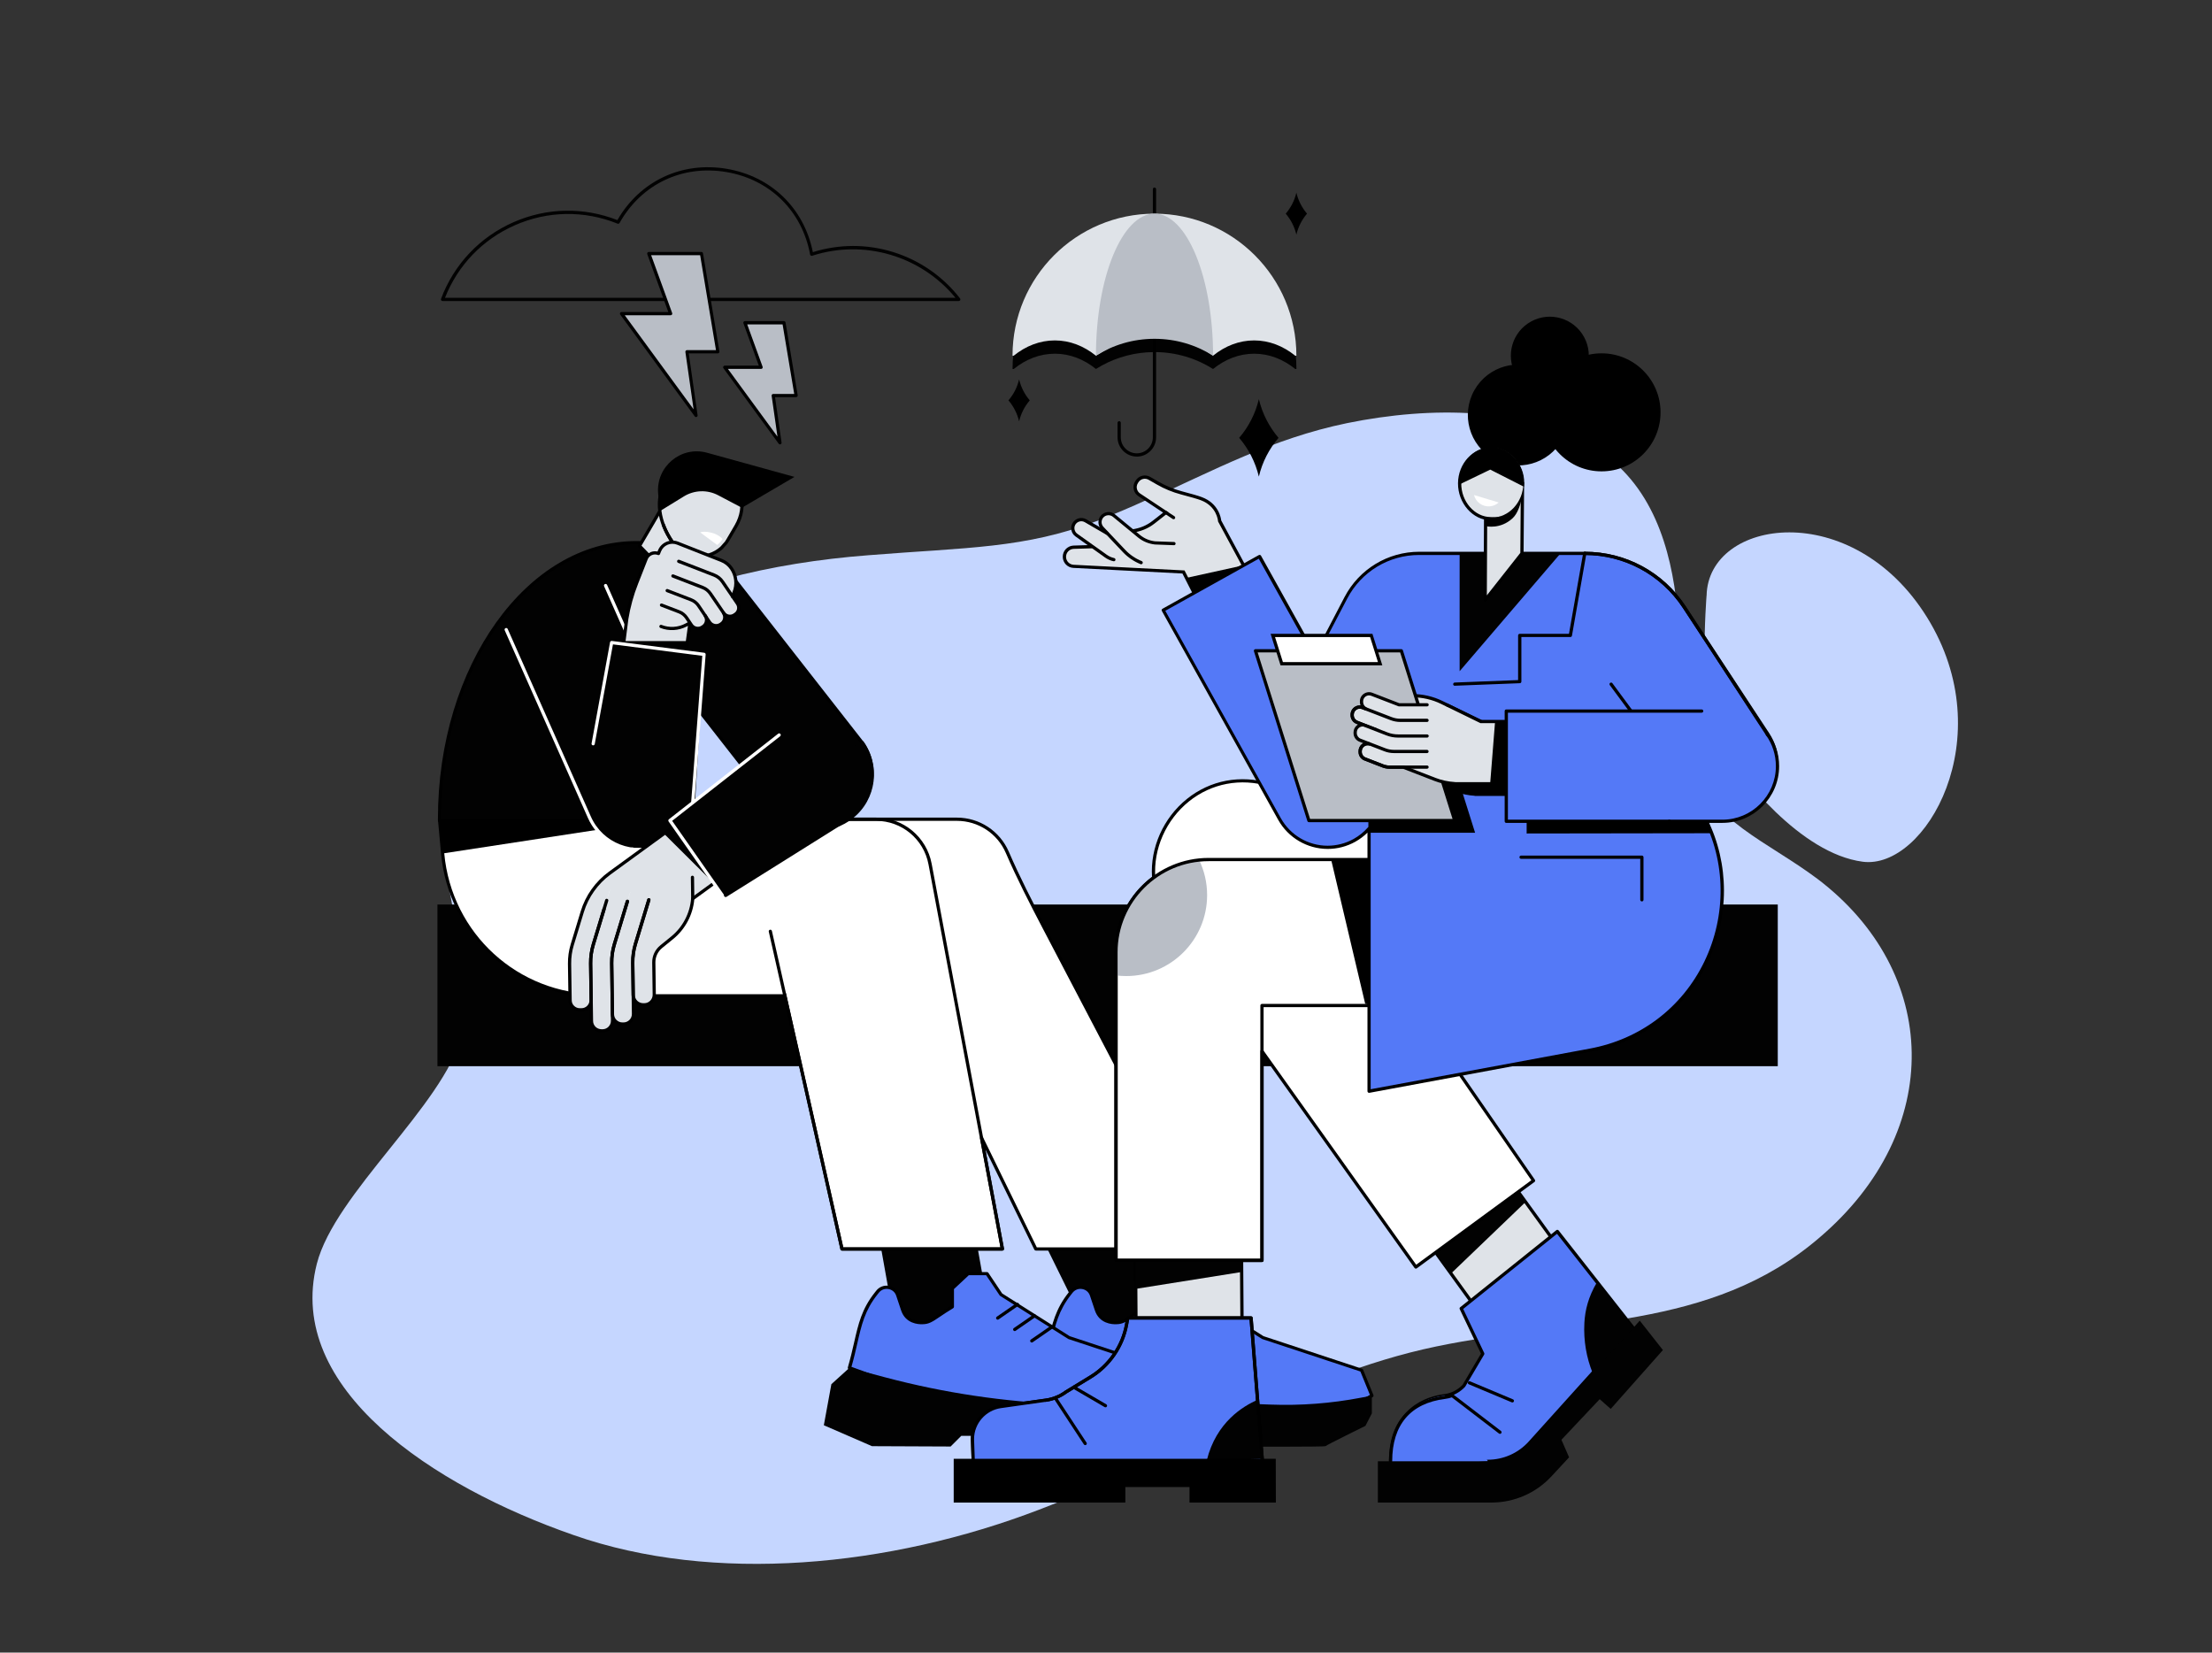 <?xml version="1.0" encoding="UTF-8"?>
<svg id="Calque_1" data-name="Calque 1" xmlns="http://www.w3.org/2000/svg" viewBox="0 0 587.8 439.1">
  <rect x="0" y="0" width="587.8" height="439.1" fill="#333333" stroke="none"/>
  <defs>
    <style>
      .cls-1 {
        fill: #c5d6ff;
        mix-blend-mode: multiply;
      }

      .cls-1, .cls-2 {
        isolation: isolate;
      }

      .cls-3 {
        fill: #020202;
      }

      .cls-4 {
        fill: #fff;
      }

      .cls-5 {
        fill: #dfe3e8;
      }

      .cls-6 {
        fill: #b9bec6;
      }

      .cls-7 {
        fill: #5479f7;
      }
    </style>
  </defs>
  <g class="cls-2">
    <g id="Calque_1-2" data-name="Calque 1-2">
      <path class="cls-1" d="M305.06,132.8l-.18-.07-.08.05c-4.14,1.93-8.59,3.77-13.09,5.57-19.41,7.46-34.82,7.07-60.87,9.17-26.16,1.99-51.44,8.17-70.67,19.34-20.58,11.88-38.63,32.72-41.38,51.81-2.85,19.24,8.87,37.61,3.91,56.51-4.97,18.63-33.72,41.91-38.51,60.62-8.45,33.2,30.99,59.13,68.23,72.07,37.22,13.05,83.88,8.51,123.69-6.74,35.87-13.62,67.81-35.53,105.59-43.38,36.47-7.6,72.72-3.99,101.73-28.86,33.6-28.58,32.09-70.75-.51-95.4-13.25-9.93-28.48-15.41-33.53-30.65-4.28-13.31-2.31-27.69-3.73-41.37-1.58-15.36-6.41-33.14-22.16-42.55-18.16-10.82-43.09-11.06-65.5-6.5-20.06,4.13-35.82,12.79-52.94,20.41h0v-.03Z"/>
      <path class="cls-1" d="M453.5,158.25c.42-20.49,38.71-26.23,58.58,5.78,19.87,32.01-.46,67.15-17.11,64.93s-32.31-22.65-38.15-31.14c-5.84-8.48-3.33-39.58-3.33-39.58h0Z"/>
    </g>
  </g>
  <g id="Seasonal_affective_disorder_treatment" data-name="Seasonal affective disorder treatment">
    <rect class="cls-3" x="116.24" y="240.33" width="356.17" height="42.96"/>
    <g>
      <g>
        <path class="cls-4" d="M232.93,264.6h-73.85c-21.52,0-39.49-16.4-41.45-37.83l-.83-9.09h116.13v46.93h0Z"/>
        <path d="M232.93,265.03h-73.85c-10.52,0-20.58-3.9-28.35-10.99-7.77-7.09-12.57-16.76-13.53-27.23l-.83-9.09c-.01-.12.03-.24.11-.33s.2-.14.32-.14h116.13c.24,0,.43.19.43.43v46.93c0,.24-.19.43-.43.43h0ZM117.26,218.1l.79,8.63c1.95,21.35,19.59,37.44,41.02,37.44h73.42v-46.07h-115.23Z"/>
        <g>
          <polygon class="cls-3" points="276.37 327.88 302.54 323.44 315.98 350.7 289.81 355.13 276.37 327.88"/>
          <g>
            <g>
              <path class="cls-7" d="M284.69,343.2l-.41.52c-4.75,5.99-4.57,11.17-7.07,19.72l31.75,11.54,47.49.59,8.11-4.77-2.74-6.73-26.26-8.68-18.06-11.43-3.73-5.56h-5.01l-4.2,3.92v4.9c-4.75,2.84-5.61,4.2-7.97,4.2-.05-.02-4,.38-5.26-3.4l-1.3-3.89c-.77-2.32-3.82-2.86-5.34-.94h0Z"/>
              <path d="M356.45,376h0l-47.49-.59s-.1,0-.14-.03l-31.75-11.54c-.21-.08-.33-.31-.27-.52.71-2.44,1.21-4.64,1.66-6.59,1.14-4.99,2.03-8.92,5.48-13.28l.41-.52c.81-1.03,2.07-1.5,3.36-1.28,1.29.23,2.31,1.1,2.72,2.35l1.3,3.89c.97,2.92,3.66,3.14,4.79,3.11h.08c1.45,0,2.29-.57,4.13-1.81.87-.59,1.95-1.32,3.41-2.2v-4.65c0-.12.05-.23.14-.31l4.2-3.92c.08-.07.18-.12.29-.12h5.01c.14,0,.28.07.36.19l3.67,5.49,17.94,11.35,26.21,8.66c.12.04.22.13.26.25l2.74,6.73c.08.2,0,.42-.18.53l-8.11,4.77c-.07.04-.14.06-.22.06v-.02ZM309.04,374.55l47.3.59,7.69-4.52-2.53-6.21-26.07-8.62s-.07-.03-.09-.04l-18.06-11.43s-.09-.07-.13-.12l-3.6-5.37h-4.61l-3.94,3.68v4.71c0,.15-.08.29-.21.37-1.54.92-2.67,1.69-3.57,2.3-1.93,1.31-2.9,1.96-4.62,1.96h-.01c-1.05.04-4.47-.13-5.65-3.69l-1.3-3.89c-.31-.94-1.08-1.6-2.06-1.77-.98-.18-1.92.19-2.54.96l-.41.52c-3.33,4.2-4.21,8.06-5.32,12.94-.42,1.86-.9,3.95-1.56,6.25l31.3,11.37h0Z"/>
            </g>
            <path class="cls-3" d="M364.56,370.81l-2.92.56c-7.9,1.51-15.95,2.13-24,1.83l-3.22-.12c-16.08-.6-32.03-2.97-47.59-7.09l-9.63-2.55-4.79,4.34-2,10.91,12.8,5.56s9.21.04,20.89.09l2.83-2.83h4.38l2.86,2.86c18.26.05,37.86.06,38.04-.12.33-.33,10.63-5.4,10.63-5.4l1.71-3.31v-4.74h.01Z"/>
            <g>
              <path d="M316.61,350.64c-.14,0-.27-.06-.35-.19-.13-.19-.09-.46.11-.6l5.24-3.62c.19-.13.46-.09.6.11.13.19.09.46-.11.6l-5.24,3.62c-.07.05-.16.08-.24.08h-.01Z"/>
              <path d="M321.14,353.67c-.14,0-.27-.06-.35-.19-.13-.19-.09-.46.11-.6l5.24-3.62c.19-.14.46-.09.6.11.13.19.09.46-.11.6l-5.24,3.62c-.07.05-.16.08-.24.08h-.01Z"/>
              <path d="M325.66,356.71c-.14,0-.27-.06-.35-.19-.13-.19-.09-.46.11-.6l5.24-3.62c.19-.13.46-.09.6.11.13.19.09.46-.11.6l-5.24,3.62c-.07.05-.16.08-.24.08h-.01Z"/>
            </g>
          </g>
        </g>
        <g>
          <rect class="cls-3" x="235.69" y="325.43" width="25.27" height="27.69" transform="translate(-55.7 48.86) rotate(-10.11)"/>
          <g>
            <g>
              <path class="cls-7" d="M233.2,343.2l-.41.52c-4.75,5.99-4.57,11.17-7.07,19.72l31.75,11.54,47.49.59,8.11-4.77-2.74-6.73-26.26-8.68-18.06-11.43-3.73-5.56h-5.01l-4.2,3.92v4.9c-4.75,2.84-5.61,4.2-7.97,4.2-.05-.02-4,.38-5.26-3.4l-1.3-3.89c-.77-2.32-3.82-2.86-5.34-.94h0Z"/>
              <path d="M304.95,376h0l-47.49-.59s-.1,0-.14-.03l-31.75-11.54c-.21-.08-.33-.31-.27-.52.71-2.44,1.21-4.64,1.66-6.59,1.14-4.99,2.03-8.92,5.48-13.28l.41-.52c.81-1.03,2.07-1.5,3.36-1.28,1.29.23,2.31,1.1,2.72,2.35l1.3,3.89c.97,2.92,3.67,3.14,4.79,3.11h.08c1.45,0,2.29-.57,4.13-1.81.87-.59,1.95-1.32,3.41-2.2v-4.65c0-.12.05-.23.14-.31l4.2-3.92c.08-.07.18-.12.29-.12h5.01c.14,0,.28.07.36.19l3.67,5.49,17.94,11.35,26.21,8.66c.12.04.22.13.26.25l2.74,6.73c.08.2,0,.42-.18.53l-8.11,4.77c-.07.04-.14.06-.22.06v-.02ZM257.54,374.55l47.3.59,7.69-4.52-2.53-6.21-26.07-8.62s-.07-.03-.09-.04l-18.06-11.43s-.09-.07-.13-.12l-3.6-5.37h-4.61l-3.94,3.68v4.71c0,.15-.08.29-.21.37-1.54.92-2.67,1.69-3.57,2.3-1.93,1.31-2.9,1.96-4.62,1.96h0c-1.06.04-4.47-.13-5.65-3.69l-1.3-3.89c-.31-.94-1.08-1.6-2.06-1.77-.98-.18-1.92.19-2.54.96l-.41.52c-3.33,4.2-4.21,8.06-5.32,12.94-.42,1.86-.9,3.95-1.56,6.25l31.3,11.37h0Z"/>
            </g>
            <path class="cls-3" d="M313.07,370.81l-2.92.56c-7.9,1.51-15.95,2.13-24,1.83l-3.22-.12c-16.08-.6-32.03-2.97-47.59-7.09l-9.63-2.55-4.79,4.34-2,10.91,12.8,5.56s9.21.04,20.89.09l2.83-2.83h4.38l2.86,2.86c18.26.05,37.86.06,38.04-.12.33-.33,10.63-5.4,10.63-5.4l1.71-3.31v-4.74h.01Z"/>
            <g>
              <path d="M265.12,350.64c-.14,0-.27-.06-.35-.19-.13-.19-.09-.46.11-.6l5.24-3.62c.19-.13.46-.09.6.11.13.19.09.46-.11.6l-5.24,3.62c-.07.05-.16.08-.24.08h-.01Z"/>
              <path d="M269.64,353.67c-.14,0-.27-.06-.35-.19-.13-.19-.09-.46.11-.6l5.24-3.62c.19-.14.46-.09.6.11.13.19.09.46-.11.6l-5.24,3.62c-.07.05-.16.08-.24.08h-.01Z"/>
              <path d="M274.17,356.71c-.14,0-.27-.06-.35-.19-.13-.19-.09-.46.11-.6l5.24-3.62c.19-.13.46-.09.6.11.13.19.09.46-.11.6l-5.24,3.62c-.07.05-.16.08-.24.08h-.01Z"/>
            </g>
          </g>
        </g>
        <polygon points="116.8 218.01 117.63 226.77 174.86 218.01 116.8 218.01"/>
        <g>
          <g>
            <path class="cls-4" d="M198,217.67h56.28c5.92,0,11.13,3.55,13.39,8.8,2.94,6.81,6.34,13.4,9.78,19.97l44.71,85.41h-46.92l-14.4-29.47,5.54,29.47h-42.63l-15.27-67.73-10.47-46.45h0Z"/>
            <path d="M322.17,332.28h-46.92c-.16,0-.31-.09-.39-.24l-13.01-26.62,4.95,26.35c.02.13,0,.25-.09.35-.08.1-.2.16-.33.16h-42.63c-.2,0-.37-.14-.42-.33l-15.27-67.73c-.05-.23.09-.46.32-.51.23-.05.46.09.51.32l15.2,67.39h41.77l-5.44-28.96c-.04-.21.08-.42.29-.49.2-.07.43.03.52.22l14.28,29.23h45.95l-44.39-84.78c-3.48-6.65-6.85-13.19-9.79-20-2.24-5.19-7.34-8.54-13-8.54h-56.28c-.24,0-.43-.19-.43-.43s.19-.43.43-.43h56.28c6,0,11.41,3.56,13.79,9.06,2.93,6.78,6.29,13.3,9.77,19.94l44.71,85.41c.07.13.06.29-.01.42-.08.13-.22.21-.37.21h0Z"/>
          </g>
          <path d="M266.38,332.28h-42.64c-.2,0-.37-.14-.42-.33l-19.03-84.41c-.05-.23.09-.46.32-.51.23-.05.46.09.51.32l18.95,84.07h41.78l-19.12-101.77c-1.26-6.69-7.11-11.55-13.92-11.55h-34.82c-.24,0-.43-.19-.43-.43s.19-.43.43-.43h34.82c7.22,0,13.43,5.15,14.76,12.25l19.22,102.28c.02.13,0,.25-.09.35-.08.1-.2.16-.33.16h0Z"/>
        </g>
      </g>
      <g>
        <g>
          <path class="cls-3" d="M226.29,217.15c-6.28,4.91-15.36,3.8-20.27-2.48l-33.62-42.98,22.75-17.79,33.62,42.98c4.91,6.28,3.8,15.36-2.48,20.27Z"/>
          <path d="M217.42,220.65c-.61,0-1.22-.04-1.83-.11-3.94-.48-7.46-2.47-9.91-5.6l-33.62-42.98c-.07-.09-.1-.2-.09-.32,0-.11.07-.22.16-.29l22.75-17.79c.19-.15.46-.11.6.07l33.62,42.98c5.05,6.46,3.91,15.82-2.55,20.87-2.64,2.07-5.83,3.16-9.13,3.16h0ZM173.01,171.77l33.35,42.64c2.3,2.95,5.62,4.82,9.33,5.28,3.71.45,7.38-.56,10.33-2.87,6.08-4.76,7.16-13.58,2.4-19.66l-33.35-42.64-22.07,17.26h.01Z"/>
          <path class="cls-3" d="M195.18,153.92c-7.67-6.19-16.57-9.72-26.05-9.72-28.9,0-52.33,32.85-52.33,73.38v.44h61.22l17.16-64.1h0Z"/>
          <path d="M178.02,218.44h-61.22c-.24,0-.43-.19-.43-.43v-.45c0-40.7,23.67-73.8,52.76-73.8,9.25,0,18.35,3.4,26.32,9.82.18.15.21.42.06.6-.15.18-.42.21-.6.06-7.81-6.3-16.73-9.63-25.78-9.63-28.62,0-51.91,32.72-51.91,72.95h60.45s5.93-27.68,5.93-27.68c.05-.23.28-.38.51-.33s.38.28.33.51l-6,28.03c-.04.2-.22.34-.42.34h0Z"/>
          <path class="cls-3" d="M175.68,224.52c-7.29,3.23-15.82-.06-19.05-7.35l-22.12-49.88,26.4-11.71,22.12,49.88c3.23,7.29-.06,15.82-7.35,19.05h0Z"/>
          <path class="cls-4" d="M169.85,226.19c-5.7,0-11.15-3.3-13.61-8.84l-22.12-49.88c-.1-.22,0-.47.22-.57s.47,0,.57.22l22.12,49.88c3.13,7.06,11.42,10.26,18.49,7.13,7.06-3.13,10.26-11.42,7.13-18.49l-22.12-49.88c-.1-.22,0-.47.22-.57s.47,0,.57.22l22.12,49.88c3.32,7.49-.07,16.29-7.56,19.62-1.95.87-4,1.28-6.01,1.28h-.02Z"/>
        </g>
        <g>
          <g>
            <polygon class="cls-5" points="178.45 153.85 169.94 145.05 178.28 130.79 188.46 136.75 178.45 153.85"/>
            <path d="M178.45,154.28c-.12,0-.23-.05-.31-.13l-8.52-8.8c-.13-.14-.16-.35-.06-.52l8.35-14.26c.06-.1.15-.17.26-.2s.23,0,.33.04l10.18,5.96c.2.12.27.38.15.59l-10.01,17.11c-.07.12-.19.19-.32.21h-.05,0ZM170.47,144.99l7.9,8.16,9.51-16.25-9.44-5.53-7.97,13.61h0Z"/>
          </g>
          <g>
            <path class="cls-5" d="M195.57,139.8l-2.15,3.68c-.14.25-.3.48-.46.71l-1.24,1.39c-3.74,3.39-9.91,3.01-12.99-1.45-3.68-5.33-4.67-11.25-2.04-15.76.7-1.2,1.62-2.23,2.71-3.07,9.53-7.4,22.26,4.09,16.16,14.5h0Z"/>
            <path d="M185.83,148.26c-.36,0-.72-.02-1.08-.06-2.61-.3-4.87-1.66-6.36-3.83-3.91-5.67-4.68-11.73-2.05-16.22.72-1.23,1.66-2.3,2.82-3.2,5.06-3.93,10.86-2.59,14.37.48,3.6,3.16,5.75,8.89,2.42,14.58l-2.15,3.68c-.15.25-.31.5-.48.74,0,0-.02.02-.03.04l-1.24,1.39-.03.03c-1.69,1.53-3.9,2.37-6.18,2.37h-.01ZM185.96,123.36c-2.02,0-4.17.64-6.28,2.28-1.07.83-1.94,1.82-2.6,2.95-2.45,4.19-1.7,9.91,2.02,15.3,1.35,1.96,3.39,3.19,5.75,3.46,2.4.28,4.8-.48,6.57-2.08l1.21-1.35c.15-.21.29-.43.42-.66l2.15-3.68.37.22-.37-.22c3.08-5.26,1.09-10.57-2.25-13.5-1.74-1.52-4.23-2.73-7-2.73h0Z"/>
          </g>
          <path d="M185.44,148.68h-.02c-2.62-.11-5.25-1.72-7.03-4.31-1.08-1.56-1.93-3.17-2.53-4.79-.08-.22.03-.47.25-.55s.47.03.55.25c.58,1.55,1.4,3.1,2.43,4.6,1.61,2.33,4.05,3.84,6.36,3.94.24,0,.42.21.41.45,0,.23-.2.41-.43.41h0Z"/>
          <path class="cls-4" d="M192.01,143.25c-.41.56-.86,1.09-1.4,1.57l-4.56-3.37c1.2-.47,4.5.03,5.96,1.79h0Z"/>
          <path d="M175.34,135.82l-.44-4.61c-.68-7.19,6.05-12.84,13.01-10.91l23.21,6.41-13.98,8.2-6.3-3.32c-2.88-1.52-6.34-1.4-9.11.3l-6.38,3.92h0Z"/>
        </g>
        <g>
          <g>
            <path class="cls-5" d="M180.01,144.29l11.67,4.59c1.11.44,2.05,1.2,2.72,2.18,1.25,1.86,1.5,4.21.68,6.29l-.45,1.13-2.79-4.12c-.41-.6-.98-1.06-1.66-1.33l-15.24-6,.26-.66c.75-1.91,2.9-2.84,4.81-2.09h0Z"/>
            <path class="cls-5" d="M178.94,148.61l10.82,4.19c.92.35,1.7.98,2.25,1.79l3.95,5.8c.63.93.38,2.19-.55,2.82l-.3.2c-.93.63-2.19.38-2.82-.55l-3.49-5.11c-.51-.75-1.23-1.33-2.08-1.66l-9.31-3.61,1.53-3.88h0Z"/>
            <path class="cls-5" d="M188.82,157.76l3.42,5.08c.65.96.39,2.27-.57,2.92l-.19.13c-.96.65-2.27.39-2.92-.57l-2.93-4.36c-.48-.72-1.17-1.27-1.98-1.58l-7.77-3,1.53-3.88,9.33,3.61c.84.33,1.57.9,2.07,1.65h0Z"/>
            <path class="cls-5" d="M177.88,165.84l-9.79-3.85,10.85-13.37,16.48,6.49-10.92,9.59c-1.82,1.59-4.37,2.04-6.62,1.15h0Z"/>
            <path class="cls-5" d="M174.96,147.05l15,5.91-8.94,11.95,2.21.87-3.31,24.48-15.88-6.25,2.51-19.61c.53-3.23,1.41-6.4,2.61-9.45l2.55-6.48c.51-1.29,1.96-1.92,3.24-1.41h0Z"/>
            <polygon points="165.8 170.34 164.05 184.01 179.93 190.26 182.62 170.34 165.8 170.34"/>
            <path d="M179.93,190.69c-.05,0-.11,0-.16-.03l-15.88-6.25c-.18-.07-.29-.26-.27-.45l2.51-19.61c.54-3.27,1.42-6.48,2.63-9.55l2.55-6.48c.29-.73.84-1.3,1.57-1.61.59-.25,1.23-.31,1.84-.16l.12-.29c.41-1.03,1.19-1.84,2.2-2.28s2.14-.46,3.17-.06l11.63,4.58c1.19.47,2.2,1.28,2.91,2.34,1.33,1.98,1.6,4.48.73,6.69l-.45,1.13c-.09.22-.34.33-.56.24s-.33-.34-.24-.56l.45-1.13c.77-1.95.53-4.16-.64-5.9-.62-.92-1.49-1.62-2.52-2.02l-11.63-4.58c-.82-.32-1.71-.31-2.51.04-.8.35-1.42.99-1.74,1.81l-.26.66c-.04.11-.12.19-.23.24-.1.05-.22.05-.33,0-.52-.2-1.08-.19-1.6.03-.51.22-.91.62-1.11,1.14l-2.55,6.48c-1.19,3.01-2.06,6.16-2.58,9.36l-2.46,19.27,15.06,5.93,3.23-23.39-.3.16c-2.18,1.15-4.74,1.3-7.03.4-.22-.09-.33-.34-.24-.56s.34-.33.56-.24c2.06.81,4.36.68,6.31-.36l1.04-.55c.14-.08.31-.06.45.03.13.09.2.25.18.41l-3.42,24.77c-.02.13-.09.25-.21.31-.07.04-.14.06-.22.06v-.02Z"/>
            <path d="M193.98,164.19c-.79,0-1.57-.38-2.05-1.09l-3.49-5.1c-.46-.69-1.11-1.21-1.88-1.5l-7.9-3.06c-.22-.09-.33-.33-.25-.56.09-.22.33-.33.56-.25l7.9,3.06c.93.36,1.72.99,2.28,1.82l3.49,5.1c.49.74,1.49.93,2.23.44l.3-.2c.73-.49.93-1.49.44-2.22l-3.95-5.79c-.5-.75-1.21-1.31-2.05-1.64l-9.41-3.65c-.22-.09-.33-.33-.25-.56.09-.22.33-.33.56-.25l9.41,3.65c1,.39,1.85,1.06,2.45,1.96l3.95,5.79c.76,1.13.46,2.66-.67,3.42l-.3.2c-.42.28-.9.42-1.37.42h0Z"/>
            <path class="cls-5" d="M185.64,160.96l1.76,2.63c.64.96.39,2.25-.57,2.89l-.21.14c-.96.64-2.25.39-2.9-.57l-1.27-1.89c-.48-.72-1.17-1.27-1.98-1.58l-6.11-2.35,1.53-3.88,7.67,2.95c.84.33,1.57.9,2.07,1.65h.01Z"/>
            <path d="M185.46,167.41c-.16,0-.33-.02-.49-.05-.66-.13-1.23-.51-1.6-1.07l-1.27-1.9c-.43-.65-1.05-1.14-1.77-1.42l-4.7-1.8c-.22-.08-.33-.33-.25-.55s.33-.33.55-.25l4.7,1.8c.89.34,1.65.95,2.18,1.74l1.27,1.9c.25.37.62.62,1.06.7.43.08.88,0,1.24-.25l.21-.14c.76-.51.96-1.54.45-2.3-.13-.2-.08-.46.12-.6.2-.13.46-.08.6.12.77,1.15.46,2.71-.69,3.49l-.21.14c-.42.28-.9.43-1.4.43h0Z"/>
            <path d="M190.31,166.67c-.16,0-.33-.02-.49-.05-.66-.13-1.24-.51-1.61-1.07l-2.93-4.36c-.43-.65-1.05-1.14-1.78-1.42l-6.36-2.45c-.22-.09-.33-.33-.25-.55.09-.22.33-.33.55-.25l6.36,2.45c.89.34,1.65.95,2.18,1.74l2.93,4.36c.25.37.63.62,1.07.71.44.09.88,0,1.25-.25l.19-.13c.77-.51.97-1.56.46-2.32-.13-.2-.08-.46.12-.6.2-.13.46-.08.6.12.78,1.16.47,2.73-.69,3.51l-.19.13c-.42.28-.91.43-1.41.43h0Z"/>
          </g>
          <g>
            <path class="cls-3" d="M168.12,224.22c7.91,1,15.06-3.07,16.05-10.98l2.98-39.22-24.55-3.14-7.08,38.75c-1,7.91,12.6,14.59,12.6,14.59Z"/>
            <path class="cls-3" d="M166.51,222.22c7.91,1,17.22-1.54,18.21-9.46l2.35-38.88-24.55-3.14-6.45,38.42c-1,7.91,10.44,13.07,10.44,13.07h0Z"/>
            <path class="cls-4" d="M169.8,226.16c-.63,0-1.26-.04-1.89-.12-.24-.03-.4-.24-.37-.48.03-.23.25-.4.48-.37,7.66.97,14.69-4.48,15.65-12.15l2.95-38.79-23.74-3.04-4.84,26.49c-.04.23-.27.39-.5.34-.23-.04-.39-.27-.34-.5l4.91-26.89c.04-.22.25-.37.48-.35l24.55,3.14c.23.03.39.23.37.46l-2.98,39.22c-.5,3.96-2.5,7.47-5.64,9.91-2.63,2.04-5.8,3.13-9.09,3.13h0Z"/>
          </g>
        </g>
        <g>
          <g>
            <path class="cls-5" d="M156.96,255.99l.22,15.29c.02,1.46,1.22,2.63,2.69,2.61h.3c1.46-.02,2.63-1.23,2.61-2.69l-.22-15.29c-.02-1.71.22-3.41.71-5.05l4.6-15.13-5.6.08-4.6,15.13c-.5,1.64-.74,3.34-.71,5.05h0Z"/>
            <path class="cls-5" d="M162.55,255.91l.19,13.55c.02,1.46,1.22,2.63,2.69,2.61h.3c1.46-.02,2.63-1.23,2.61-2.69l-.19-13.55c-.02-1.71.22-3.41.71-5.05l4.6-15.13-5.6.08-4.6,15.13c-.5,1.64-.74,3.34-.71,5.05h0Z"/>
            <path class="cls-5" d="M168.15,255.83l.12,8.53c.02,1.46,1.22,2.63,2.69,2.61h.3c1.46-.02,2.63-1.23,2.61-2.69l-.12-8.54c-.02-1.62.7-3.17,1.96-4.2l2.96-2.41c3.52-2.88,5.54-7.2,5.47-11.75l-.03-1.88-10.64.15-4.6,15.13c-.5,1.64-.74,3.34-.71,5.05h-.01Z"/>
            <path class="cls-5" d="M162.03,231.99c-3.48,2.53-6.04,6.13-7.29,10.25l-2.67,8.78c-.5,1.64-.74,3.34-.71,5.05l.14,9.72c.02,1.42,1.19,2.55,2.61,2.53h.46c1.42-.03,2.55-1.19,2.53-2.61l-.14-9.72c-.02-1.71.22-3.41.71-5.05l4.4-14.48,22,2.31,40.85-29.72-27.4-2.88-35.49,25.82h0Z"/>
            <polygon points="197.53 206.17 176.44 221.51 189.7 234.69 224.93 209.06 197.53 206.17"/>
            <path d="M159.82,274.32c-.81,0-1.57-.31-2.15-.87-.59-.57-.92-1.34-.93-2.16l-.22-15.29c-.02-1.76.22-3.5.73-5.18l3.56-11.71c.07-.23.31-.35.54-.29.23.07.35.31.29.54l-3.56,11.71c-.49,1.6-.72,3.25-.7,4.92l.22,15.29c0,.59.25,1.15.67,1.56.43.41.98.62,1.58.63h.3c.59-.01,1.15-.25,1.56-.68s.64-.99.63-1.58l-.22-15.29c-.02-1.76.22-3.5.73-5.18l3.46-11.38c.07-.23.31-.35.54-.29.23.07.35.31.29.54l-3.46,11.38c-.49,1.6-.72,3.25-.7,4.92l.22,15.29c.02,1.7-1.34,3.1-3.04,3.12h-.34Z"/>
            <path d="M165.39,272.51c-.81,0-1.57-.31-2.15-.87-.59-.57-.92-1.34-.93-2.16l-.19-13.55c-.02-1.76.22-3.5.73-5.18l3.46-11.38c.07-.23.31-.35.54-.29.23.07.35.31.29.54l-3.46,11.38c-.49,1.6-.72,3.25-.7,4.92l.19,13.55c0,.59.25,1.15.67,1.56.43.41.98.64,1.58.63h.3c1.22-.02,2.21-1.03,2.19-2.26l-.19-13.55c-.02-1.76.22-3.5.73-5.18l3.56-11.71c.07-.23.31-.35.54-.29.23.07.35.31.29.54l-3.56,11.71c-.49,1.6-.72,3.25-.7,4.92l.19,13.55c.02,1.7-1.34,3.1-3.04,3.12h-.34Z"/>
            <path d="M154.06,268.75c-.78,0-1.52-.3-2.09-.85-.57-.56-.9-1.31-.91-2.11l-.14-9.72c-.02-1.76.22-3.5.73-5.18l2.67-8.78c1.27-4.18,3.92-7.9,7.45-10.47l35.49-25.82c.09-.06.19-.09.3-.08l27.4,2.88c.18.02.32.14.37.32.05.17-.02.35-.16.46l-40.68,29.61c-.38,4.07-2.4,7.87-5.57,10.46l-2.96,2.41c-1.16.95-1.82,2.36-1.8,3.86l.12,8.54c0,.82-.3,1.6-.87,2.19-.57.59-1.34.92-2.16.93h-.3c-.82.01-1.6-.29-2.19-.87-.59-.57-.92-1.34-.93-2.16l-.12-8.53c-.02-1.76.22-3.5.73-5.18l3.56-11.71c.07-.23.31-.35.54-.29.23.07.35.31.29.54l-3.56,11.71c-.49,1.6-.72,3.25-.7,4.92l.12,8.53c0,.59.25,1.15.67,1.56.43.41.99.63,1.58.63h.3c.59-.01,1.15-.25,1.56-.68s.64-.99.63-1.58l-.12-8.54c-.02-1.77.75-3.42,2.11-4.54l2.96-2.41c3.04-2.48,4.96-6.15,5.27-10.06,0-.12.07-.24.18-.31l39.94-29.07-26.13-2.75-35.36,25.72c-3.38,2.46-5.92,6.02-7.13,10.02l-2.67,8.78c-.49,1.6-.72,3.25-.7,4.92l.14,9.72c0,.57.24,1.11.65,1.5.4.39.93.61,1.49.61h.49c.57-.01,1.11-.24,1.5-.65.4-.41.61-.95.61-1.52l-.14-9.72c-.02-1.76.22-3.5.73-5.18l2.85-9.37c.07-.23.31-.36.54-.29s.35.31.29.54l-2.85,9.37c-.49,1.6-.72,3.25-.7,4.92l.14,9.72c0,.8-.29,1.56-.85,2.13-.56.57-1.31.9-2.11.91h-.5,0Z"/>
            <path d="M184.09,239.14c-.23,0-.43-.19-.43-.42l-.08-5.62c0-.24.19-.43.42-.43h0c.23,0,.43.19.43.42l.08,5.62c0,.24-.19.43-.42.43h0Z"/>
          </g>
          <g>
            <path class="cls-3" d="M227.96,198.09c4.56,6.54,4.29,14.76-2.25,19.32l-33.33,20.88-14.2-20.27,31.01-24.29c6.54-4.56,18.77,4.37,18.77,4.37h0Z"/>
            <path class="cls-3" d="M226.21,196.57c4.56,6.54,6.64,15.96.1,20.52l-33.33,20.16-14.2-19.56,31.01-24.29c6.54-4.56,16.42,3.16,16.42,3.16h0Z"/>
            <path class="cls-4" d="M192.22,238.71c-.14,0-.27-.06-.35-.18l-14.2-20.27c-.13-.19-.09-.44.09-.58l29.02-22.73c.19-.15.46-.11.6.07.15.19.11.46-.07.6l-28.7,22.48,13.97,19.94c.14.19.09.46-.11.6-.08.05-.16.08-.25.08h0Z"/>
            <path class="cls-3" d="M192.81,238.34c-.14,0-.28-.07-.36-.2-.13-.2-.06-.47.14-.59l32.74-20.5c6.32-4.41,7.88-13.16,3.46-19.49-.14-.19-.09-.46.11-.6.2-.13.46-.09.6.11,4.69,6.72,3.03,16.01-3.69,20.7l-32.76,20.52c-.07.04-.15.07-.23.07v-.02Z"/>
          </g>
        </g>
      </g>
    </g>
    <g>
      <path class="cls-3" d="M254.79,79.98H117.59c-.14,0-.27-.07-.35-.18-.08-.12-.1-.26-.05-.4,3.46-9.19,10.3-16.42,19.26-20.36,8.84-3.88,18.63-4.08,27.61-.56,6.01-10.4,17.09-15.62,28.99-13.64,11.86,1.98,20.61,10.44,22.95,22.15,6.99-2.17,14.35-2.18,21.31-.03,7.07,2.19,13.23,6.45,17.81,12.33.1.13.12.3.05.45-.07.15-.22.24-.39.24h0ZM118.22,79.13h135.68c-9.15-11.15-24.33-15.64-38.08-11.17-.12.04-.25.02-.35-.04-.11-.06-.18-.17-.2-.29-2.13-11.58-10.68-19.99-22.34-21.93-11.66-1.94-22.5,3.24-28.29,13.54-.11.19-.34.27-.53.19-8.86-3.57-18.56-3.42-27.29.42-8.56,3.76-15.14,10.6-18.58,19.3l-.02-.02Z"/>
      <g>
        <polygon class="cls-6" points="172.41 67.38 178.21 83.34 165.17 83.34 184.97 110.39 182.55 93.46 190.76 93.46 186.41 67.38 172.41 67.38"/>
        <path d="M184.97,110.82c-.13,0-.26-.06-.35-.18l-19.8-27.05c-.1-.13-.11-.3-.04-.45.07-.14.22-.24.38-.24h12.43l-5.59-15.38c-.05-.13-.03-.28.05-.39s.21-.18.35-.18h13.99c.21,0,.39.15.42.36l4.36,26.08c.02.12,0,.25-.1.35-.08.1-.2.15-.33.15h-7.72l2.35,16.44c.03.19-.08.38-.26.46-.05.02-.11.03-.16.03h.02ZM166.02,83.77l18.29,24.98-2.18-15.23c-.02-.12.02-.25.1-.34s.2-.15.32-.15h7.71l-4.21-25.22h-13.02l5.59,15.38c.05.13.03.28-.05.39s-.21.18-.35.18h-12.2Z"/>
      </g>
      <g>
        <polygon class="cls-6" points="197.96 85.76 202.25 97.59 192.59 97.59 207.27 117.64 205.47 105.09 211.56 105.09 208.33 85.76 197.96 85.76"/>
        <path d="M207.27,118.07c-.13,0-.26-.06-.35-.18l-14.68-20.05c-.1-.13-.11-.3-.04-.45.07-.14.22-.24.38-.24h9.06l-4.09-11.26c-.05-.13-.03-.28.05-.39s.21-.18.35-.18h10.37c.21,0,.39.15.42.36l3.23,19.34c.02.12,0,.25-.1.35-.08.1-.2.15-.33.15h-5.59l1.73,12.06c.03.19-.08.38-.26.46-.05.02-.11.03-.16.03h.01ZM193.43,98.02l13.17,17.99-1.55-10.85c-.02-.12.02-.25.1-.34s.2-.15.32-.15h5.58l-3.09-18.48h-9.4l4.09,11.26c.05.13.03.28-.05.39s-.21.18-.35.18c0,0-8.82,0-8.82,0Z"/>
      </g>
    </g>
    <g>
      <g>
        <g>
          <g>
            <rect class="cls-5" x="301.85" y="321.07" width="28.17" height="47.89" transform="translate(-2.4 2.21) rotate(-.4)"/>
            <path d="M302,369.51c-.11,0-.22-.04-.3-.12s-.13-.19-.13-.3l-.34-47.89c0-.24.19-.43.43-.43l28.17-.2c.09,0,.22.04.3.12s.13.19.13.3l.34,47.89c0,.24-.19.43-.43.43l-28.17.2h0ZM302.09,321.62l.33,47.03,27.31-.19-.33-47.03-27.31.19Z"/>
          </g>
          <polygon class="cls-3" points="301.81 342.45 301.66 321.19 329.83 321 329.95 337.97 301.81 342.45"/>
          <g>
            <g>
              <path class="cls-7" d="M335.56,389.62h-76.89l-.25-7.26c0-4.35,3.21-8.04,7.52-8.65l12.05-1.7c1.91-.27,3.73-1.02,5.28-2.17l6.48-3.94c5.07-3.08,8.57-8.18,9.64-14.02l.31-1.7h32.76l3.12,39.45h-.02Z"/>
              <path d="M335.56,390.05h-76.89c-.23,0-.42-.18-.43-.41l-.25-7.26c0-4.55,3.39-8.46,7.89-9.09l12.05-1.7c1.84-.26,3.59-.98,5.08-2.09l6.51-3.97c4.96-3.02,8.4-8.02,9.44-13.73l.31-1.7c.04-.2.21-.35.42-.35h32.76c.22,0,.41.17.43.4l3.12,39.45c0,.12-.03.24-.11.33s-.2.14-.32.14v-.02ZM259.08,389.2h76.02l-3.05-38.59h-32.01l-.25,1.35c-1.08,5.95-4.67,11.17-9.83,14.31l-6.48,3.94c-1.57,1.17-3.46,1.95-5.44,2.23l-12.05,1.7c-4.07.57-7.15,4.11-7.15,8.22l.24,6.83h0Z"/>
            </g>
            <path class="cls-7" d="M265.93,373.71l11.82-1.67v17.58h-19.08l-.25-7.26c0-4.35,3.21-8.04,7.52-8.65h-.01Z"/>
            <path d="M288.38,383.97c-.14,0-.28-.07-.36-.19l-7.98-12.14c-.13-.2-.08-.46.12-.59.2-.13.46-.07.59.12l7.98,12.14c.13.2.08.46-.12.59-.07.05-.15.07-.24.07h0Z"/>
            <path d="M293.76,373.93c-.07,0-.15-.02-.22-.06l-8.41-4.91c-.2-.12-.27-.38-.15-.59.12-.2.38-.27.59-.15l8.41,4.91c.2.12.27.38.15.59-.08.14-.22.21-.37.21Z"/>
            <path class="cls-3" d="M320.69,387.98c2.51-10.14,9.73-14.43,13.47-16.02l1.41,15.67c.43,0-14.87.35-14.87.35h-.01Z"/>
            <path d="M335.56,390.05h-76.89c-.23,0-.42-.18-.43-.41l-.25-7.26c0-4.55,3.39-8.46,7.89-9.09l12.05-1.7c1.84-.26,3.59-.98,5.08-2.09l6.51-3.97c4.96-3.02,8.4-8.02,9.44-13.73l.31-1.7c.04-.2.21-.35.42-.35h32.76c.22,0,.41.17.43.4l3.12,39.45c0,.12-.03.24-.11.33s-.2.14-.32.14v-.02ZM259.08,389.2h76.02l-3.05-38.59h-32.01l-.25,1.35c-1.08,5.95-4.67,11.17-9.83,14.31l-6.48,3.94c-1.57,1.17-3.46,1.95-5.44,2.23l-12.05,1.7c-4.07.57-7.15,4.11-7.15,8.22l.24,6.83h0Z"/>
            <polygon points="339.01 387.6 339.04 399.23 316.09 399.23 316.09 395.11 299.04 395.11 299.04 399.23 253.43 399.23 253.43 387.6 339.01 387.6"/>
          </g>
        </g>
        <g>
          <g>
            <rect class="cls-5" x="388.71" y="316.25" width="27.21" height="44.13" transform="translate(-121.97 300.35) rotate(-35.92)"/>
            <path d="M404.23,364.56h-.07c-.11-.02-.21-.08-.28-.17l-25.89-35.74c-.14-.19-.1-.46.1-.6l22.04-15.96c.09-.07.21-.09.32-.08.11.02.21.08.28.17l25.89,35.74c.14.19.1.46-.1.6l-22.04,15.96c-.07.05-.16.08-.25.08h0ZM378.95,328.49l25.38,35.05,21.34-15.46-25.38-35.05-21.34,15.46Z"/>
          </g>
          <g>
            <g>
              <path class="cls-7" d="M383.79,370.86c2-.25,3.85-1.2,5.22-2.67l5.02-8.5-5.74-12.02,25.55-20.47,20.17,25.65-27.47,30.47c-2.85,3.15-6.9,4.94-11.14,4.94l-25.88,1.82v-1.19c0-14.36,9.4-17.42,14.27-18.03h0Z"/>
              <path d="M369.52,390.51c-.11,0-.21-.04-.29-.12-.09-.08-.14-.19-.14-.31v-1.19c0-15,10.25-17.91,14.65-18.46,1.88-.24,3.63-1.12,4.93-2.5l4.87-8.26-5.64-11.82c-.09-.18-.04-.4.12-.52l25.55-20.47c.09-.07.2-.11.32-.09.11.01.22.07.29.16l20.17,25.65c.13.16.12.4-.02.55l-27.47,30.47c-2.93,3.23-7.1,5.08-11.46,5.08l-25.85,1.82h-.03,0ZM388.82,347.79l5.59,11.72c.06.13.05.28-.02.4l-5.02,8.5s-.03.05-.06.08c-1.45,1.54-3.39,2.54-5.48,2.8-5.19.65-13.9,3.8-13.9,17.61v.73l25.42-1.78c4.15,0,8.09-1.75,10.85-4.8l27.23-30.21-19.68-25.02-24.95,19.99.02-.02ZM383.79,370.86h0Z"/>
            </g>
            <path class="cls-7" d="M383.79,370.86s.11-.02.16-.03l11.44,17.43h-.01l-25.87,1.63v-1c0-14.36,9.4-17.42,14.27-18.03h.01Z"/>
            <path d="M369.52,388.69c-.24,0-.43-.19-.43-.43,0-12.85,8.06-16.56,14.82-17.41.62-.08,1.24-.23,1.83-.45.22-.08.47.03.55.25s-.03.47-.25.55c-.65.24-1.33.41-2.02.49-9.2,1.15-14.07,6.88-14.07,16.55,0,.24-.19.43-.43.43v.02Z"/>
            <path class="cls-3" d="M423.22,364.82c-1.65-4.1-2.45-8.61-2.2-13.31.18-3.33,1.02-6.93,3.38-10.87l9.61,12.22-10.79,11.97h0Z"/>
            <path d="M398.59,380.98c-.09,0-.18-.03-.26-.09l-12.66-9.7c-.19-.14-.22-.41-.08-.6s.41-.22.6-.08l12.66,9.7c.19.14.22.41.08.6-.08.11-.21.17-.34.17h0Z"/>
            <path d="M401.89,372.63c-.06,0-.11-.01-.17-.03l-11.41-4.79c-.22-.09-.32-.34-.23-.56s.34-.32.56-.23l11.41,4.79c.22.09.32.34.23.56-.07.16-.23.26-.4.26h.01Z"/>
            <path class="cls-3" d="M395.39,388.26c4.24,0,8.29-1.8,11.14-4.94l29.21-32.42,6.15,7.81-13.87,15.64-2.93-2.59-10.17,10.79,2.04,4.66-4.7,5.07c-4.11,4.43-9.88,6.95-15.93,6.95h-30.19v-10.97h29.25Z"/>
          </g>
          <polygon class="cls-3" points="385.58 338.38 378.35 328.39 400.38 312.43 405.41 319.36 385.58 338.38"/>
        </g>
        <path d="M398.96,254.99v2.37c0,3.24-.07,6.47-.2,9.7h-23.46l11.21,16.21c-12.65-3.99-13.7-13.63-37.38-11.65-6.92.58-12.92,1.07-18.26,1.35l-12.83-17.99h80.93,0Z"/>
        <g>
          <path class="cls-4" d="M429.21,206.24v34.91c0,14.31-11.6,25.91-25.91,25.91h-28.01l.07.11,32.16,46.52-31.28,22.95-40.89-57.35v55.59h-38.79v-81.87c0-8.13,3.94-15.34,10.02-19.82-1.18-15.4,13.48-29.86,30.76-24.67l39.27,11.8,16.2,4.87v-18.95h36.4Z"/>
          <path d="M376.24,337.07h-.07c-.11-.02-.21-.08-.28-.17l-40.11-56.26v54.25c0,.24-.19.43-.43.43h-38.79c-.24,0-.43-.19-.43-.43v-81.87c0-7.84,3.73-15.31,10-20.02-.51-7.77,3.02-15.69,9.26-20.71,6.21-5,14.25-6.52,22.06-4.17l54.92,16.51v-18.37c0-.24.19-.43.43-.43h36.4c.24,0,.43.19.43.43v34.91c0,14.53-11.82,26.34-26.34,26.34h-27.19l31.77,45.95c.13.19.09.45-.1.59l-31.28,22.95c-.07.05-.16.08-.25.08h0ZM335.35,278.87c.14,0,.27.06.35.18l40.63,56.99,30.6-22.45-32-46.28c-.09-.13-.1-.3-.02-.44.07-.14.22-.23.38-.23h28.01c14.05,0,25.49-11.43,25.49-25.49v-34.48h-35.54v18.52c0,.14-.06.26-.17.34-.11.08-.25.11-.38.07l-55.48-16.68c-7.54-2.26-15.29-.8-21.28,4.02-6.09,4.9-9.51,12.64-8.93,20.21.01.15-.05.29-.17.38-6.16,4.54-9.84,11.82-9.84,19.48v81.44h37.93v-55.16c0-.19.12-.35.3-.41.04-.01.09-.02.13-.02h0Z"/>
        </g>
        <g>
          <polygon class="cls-4" points="429.21 204.73 429.21 206.24 392.81 206.24 392.81 225.19 376.61 220.32 376.61 204.73 429.21 204.73"/>
          <path d="M392.81,225.62s-.08,0-.12-.02l-16.2-4.87c-.18-.05-.31-.22-.31-.41v-15.59c0-.24.19-.43.43-.43h52.61c.24,0,.43.19.43.43v1.51c0,.24-.19.43-.43.43h-35.97v18.52c0,.14-.06.26-.17.34-.08.06-.16.08-.26.08h0ZM377.04,220l15.35,4.61v-18.37c0-.24.19-.43.43-.43h35.97v-.65h-51.75v14.84h0Z"/>
        </g>
        <g>
          <path class="cls-4" d="M429.21,241.15v1.39c0,13.6-11.03,24.63-24.63,24.63h-29.22l-.07-.11h28.01c14.31,0,25.91-11.6,25.91-25.91Z"/>
          <path d="M404.58,267.6h-29.22c-.14,0-.27-.07-.35-.19l-.07-.11c-.09-.13-.1-.3-.02-.44.07-.14.22-.23.38-.23h28.01c14.05,0,25.49-11.43,25.49-25.49,0-.24.19-.43.43-.43s.43.19.43.43v1.39c0,13.82-11.24,25.06-25.06,25.06h-.02Z"/>
        </g>
        <path class="cls-6" d="M318.65,228.51c1.36,2.82,2.12,5.98,2.12,9.32,0,11.88-9.63,21.51-21.51,21.51-.91,0-1.81-.06-2.69-.17v-6.16c0-12.74,9.68-23.22,22.08-24.5h0Z"/>
        <path d="M335.35,335.31h-38.79c-.24,0-.43-.19-.43-.43v-81.87c0-13.82,11.24-25.06,25.06-25.06h72.24v-15.02c0-.24.19-.43.43-.43h35.35c.24,0,.43.19.43.43v29.61c0,13.82-11.24,25.06-25.06,25.06h-68.8v67.28c0,.24-.19.43-.43.43h0ZM296.99,334.45h37.93v-67.28c0-.24.19-.43.43-.43h69.23c13.34,0,24.2-10.86,24.2-24.2v-29.18h-34.5v15.02c0,.24-.19.43-.43.43h-72.67c-13.34,0-24.2,10.86-24.2,24.2v81.44h.01Z"/>
      </g>
      <g>
        <g>
          <path class="cls-5" d="M334.32,157.53l-10.23-19.11s-.28-4.21-4.9-5.94c-1.07-.4-3.35-1.03-5.27-1.53-2.19-.58-4.29-1.44-6.26-2.57l-2.25-1.29c-1.13-.65-2.57-.29-3.27.81l-.15.24c-.71,1.12-.39,2.59.71,3.33l7.1,4.71-3.25,2.55c-1.67,1.31-3.67,2.12-5.77,2.36l-8.49,1.12c-1.41.19-2.47,1.38-2.48,2.81v.24l-4.61.15c-1.35.09-2.4,1.22-2.38,2.58.02,1.33,1.08,2.42,2.41,2.49l29.03,1.49,6.79,12.68,13.26-7.1v-.02Z"/>
          <polygon class="cls-5" points="335.06 177.72 335.93 160.38 325.85 141.59 312.7 148.54 327.36 177.33 335.06 177.72"/>
          <polygon points="335.06 177.72 335.93 160.38 330.47 150.2 315.25 153.55 327.36 177.33 335.06 177.72"/>
          <path d="M335.47,178.17l-8.36-.42-12.9-25.37-28.99-1.49c-1.55-.08-2.79-1.36-2.81-2.91-.03-1.59,1.19-2.91,2.78-3.02l4.21-.13c.09-1.55,1.29-2.85,2.84-3.06l8.49-1.12c2.04-.23,3.96-1.01,5.56-2.27l2.79-2.18-6.6-4.38c-1.29-.85-1.66-2.61-.84-3.91l.15-.24c.82-1.3,2.51-1.72,3.85-.96l2.25,1.29c1.93,1.11,4,1.96,6.15,2.53,2.63.69,4.42,1.21,5.31,1.55,4.48,1.67,5.09,5.53,5.17,6.21l11.86,21.99-.9,17.88h-.01ZM327.65,176.92l7.01.35.84-16.79-11.83-21.94v-.09c-.02-.16-.33-3.96-4.62-5.56-.85-.32-2.66-.84-5.23-1.52-2.22-.59-4.36-1.46-6.36-2.61l-2.25-1.29c-.93-.54-2.12-.24-2.69.67l-.15.24c-.58.91-.31,2.14.59,2.74l7.59,5.04-3.72,2.92c-1.73,1.36-3.8,2.2-5.99,2.45l-8.48,1.11c-1.19.16-2.1,1.18-2.1,2.38v.66l-5.02.16c-1.11.07-1.98,1.01-1.96,2.15.02,1.1.9,2.01,2,2.07l29.49,1.51.11.22,12.78,25.15v-.02Z"/>
          <path class="cls-5" d="M309.36,144.53l-2.46-.28c-1.56-.17-3.04-.8-4.25-1.8l-6.64-5.47c-.96-.79-2.37-.66-3.17.28-.76.9-.71,2.23.13,3.06l6.81,6.81c.55.55,1.21.98,1.93,1.28l3.89,1.58,3.76-5.48v.02Z"/>
          <path class="cls-5" d="M302.88,143.58l-2.47.13c-1.57.09-3.13-.29-4.49-1.07l-7.46-4.29c-1.07-.62-2.44-.26-3.07.8-.6,1.01-.33,2.32.63,3l7.85,5.59c.63.45,1.35.77,2.11.94l4.09.91,2.81-6.02h0Z"/>
          <path d="M295.98,149.12s-.06,0-.09,0c-.82-.18-1.58-.52-2.27-1.01l-7.85-5.59c-1.13-.81-1.46-2.37-.75-3.57.75-1.26,2.39-1.69,3.66-.96l5.71,3.32c.2.12.27.38.16.59-.12.2-.38.27-.59.16l-5.71-3.32c-.86-.5-1.98-.2-2.49.65-.48.81-.26,1.88.51,2.43l7.85,5.59c.59.42,1.25.71,1.96.87.23.05.38.28.33.51-.04.2-.22.34-.42.34h-.01Z"/>
          <path d="M303.26,149.93s-.11,0-.16-.03c-1.75-.7-3.37-1.79-4.67-3.16l-5.77-6.1c-.97-.97-1.04-2.58-.14-3.64.95-1.12,2.64-1.27,3.76-.34l6.64,5.47c1.15.95,2.54,1.54,4.03,1.7l5.03.18c.24,0,.42.21.41.44,0,.24-.22.43-.44.41l-5.07-.19c-1.68-.19-3.23-.84-4.51-1.89l-6.64-5.47c-.77-.63-1.92-.53-2.57.23-.61.72-.57,1.81.1,2.48l5.78,6.11c1.21,1.28,2.72,2.3,4.36,2.96.22.09.33.34.24.56-.07.17-.23.27-.4.27h.02Z"/>
          <path d="M311.86,137.96c-.08,0-.16-.02-.23-.07l-2.16-1.42c-.2-.13-.25-.4-.12-.59.13-.2.4-.25.59-.12l2.16,1.42c.2.13.25.4.12.59-.08.13-.22.19-.36.19Z"/>
        </g>
        <polygon points="380.99 269.81 362.78 266.73 353.75 228.51 380.99 228.38 380.99 269.81"/>
        <g>
          <g>
            <path class="cls-7" d="M472.13,203.03c0,4.76-2.32,9.44-6.6,12.25-3.91,2.57-8.61,3.03-12.73,1.64,12.81,24.19-.52,56.61-30.25,62.12l-58.75,10.9v-69.78c-1.07,1.22-2.37,2.28-3.87,3.12-2.26,1.26-4.7,1.85-7.11,1.85-5.14,0-10.13-2.71-12.81-7.52l-30.91-55.49,25.59-14.26,14.8,26.58,8.14-15.58c3.79-7.26,11.31-11.82,19.5-11.82h43.99c10.64,0,20.56,5.34,26.41,14.23l22.19,33.73c1.63,2.48,2.41,5.27,2.41,8.03Z"/>
            <path d="M363.8,290.36c-.1,0-.2-.03-.27-.1-.1-.08-.15-.2-.15-.33v-68.7c-.96.94-2.04,1.75-3.23,2.42-2.24,1.25-4.77,1.91-7.32,1.91-5.47,0-10.52-2.97-13.18-7.74l-30.91-55.49c-.12-.21-.04-.47.17-.58l25.59-14.26c.1-.05.22-.07.33-.04.11.03.2.1.26.2l14.42,25.88,7.77-14.88c3.88-7.43,11.5-12.05,19.88-12.05h44c10.81,0,20.81,5.39,26.75,14.43l22.19,33.73c1.62,2.47,2.48,5.33,2.48,8.27,0,5.1-2.54,9.81-6.79,12.61-3.61,2.38-7.98,3.08-12.12,1.98,5.9,11.84,5.93,26.07.03,38.28-6.01,12.43-17.32,21.02-31.04,23.56l-58.75,10.9h-.11ZM363.8,219.72s.1,0,.15.03c.17.06.28.22.28.4v69.26l58.24-10.8c13.45-2.49,24.53-10.91,30.42-23.09,5.93-12.27,5.76-26.63-.48-38.4-.08-.16-.06-.34.05-.48.11-.13.3-.19.46-.13,4.18,1.41,8.68.83,12.36-1.59,4.01-2.64,6.41-7.08,6.41-11.89,0-2.78-.81-5.47-2.34-7.8l-22.19-33.73c-5.78-8.79-15.51-14.04-26.04-14.04h-44.01c-8.06,0-15.39,4.45-19.12,11.6l-8.14,15.58c-.07.14-.22.23-.37.23-.16,0-.3-.08-.38-.22l-14.6-26.2-24.84,13.84,30.71,55.12c2.51,4.5,7.27,7.3,12.43,7.3,2.4,0,4.79-.62,6.91-1.8,1.43-.8,2.69-1.81,3.76-3.03.08-.09.2-.15.32-.15h.01Z"/>
          </g>
          <polygon class="cls-3" points="387.87 178.34 387.87 147.02 414.69 147.02 387.87 178.34"/>
          <path d="M363.62,196.84v24.42h28.36l-3.24-10.3h.03c.14.03.27.07.41.1.08.02.16.03.23.05.81.17,1.63.28,2.46.33l.02.04h13.79v9.98l49.16-.07-8.01-24.55h-83.21Z"/>
          <path d="M433.41,189.36c-.13,0-.26-.06-.35-.17l-5.28-7.15c-.14-.19-.1-.46.09-.6s.46-.1.6.09l5.28,7.15c.14.19.1.46-.09.6-.08.06-.17.08-.25.08Z"/>
          <path d="M386.58,182.21c-.23,0-.42-.18-.43-.41,0-.24.18-.44.41-.45l16.85-.65v-11.86c0-.24.19-.43.43-.43h13.09l3.77-21.46c.04-.23.26-.39.5-.35.23.04.39.26.35.5l-3.83,21.81c-.04.21-.21.35-.42.35h-13.02v11.84c0,.23-.18.42-.41.43l-17.26.67h-.03Z"/>
          <path d="M436.3,239.51c-.24,0-.43-.19-.43-.43v-10.89h-31.67c-.24,0-.43-.19-.43-.43s.19-.43.43-.43h32.1c.24,0,.43.19.43.43v11.32c0,.24-.19.43-.43.43h0Z"/>
        </g>
        <g>
          <g>
            <path class="cls-5" d="M369.4,184.85h5.96c2.68,0,5.33.61,7.75,1.78l11.5,5.59h-25.21c-1.99,0-3.61-1.62-3.61-3.61v-.16c0-1.99,1.62-3.61,3.61-3.61h0Z"/>
            <path d="M396.47,192.65h-27.07c-2.23,0-4.04-1.81-4.04-4.04v-.16c0-2.23,1.81-4.04,4.04-4.04h5.96c2.73,0,5.48.63,7.94,1.83l13.18,6.41h0ZM369.4,185.28c-1.75,0-3.18,1.43-3.18,3.18v.16c0,1.75,1.43,3.18,3.18,3.18h23.34l-9.82-4.78c-2.34-1.14-4.96-1.74-7.56-1.74h-5.96Z"/>
            <polygon class="cls-6" points="386.58 218.02 347.81 218.02 333.61 172.91 372.38 172.91 386.58 218.02"/>
            <path d="M386.58,218.45h-38.76c-.19,0-.35-.12-.41-.3l-14.2-45.11c-.04-.13-.02-.27.06-.38s.21-.18.35-.18h38.76c.19,0,.35.12.41.3l14.2,45.11c.04.13.02.27-.06.38s-.21.18-.35.18ZM348.13,217.59h37.86l-13.93-44.25h-37.86l13.93,44.25Z"/>
            <g>
              <polygon class="cls-4" points="366.75 176.35 364.39 168.84 338.23 168.84 340.59 176.35 366.75 176.35"/>
              <path d="M367.34,176.78h-27.06l-2.64-8.37h27.06l2.63,8.37h.01ZM340.91,175.92h25.26l-2.09-6.65h-25.26l2.09,6.65Z"/>
            </g>
            <g>
              <path class="cls-5" d="M371.75,187.27l-7.24-2.8c-1.31-.51-2.72.46-2.72,1.87v.2c0,.83.51,1.57,1.28,1.87l6.65,2.57c.78.3,1.6.45,2.43.45h7.63v-4.15h-8.03Z"/>
              <path class="cls-5" d="M368.52,194.94l-5.7-2.21c-1.31-.51-2.72.46-2.72,1.87v.2c0,.83.51,1.57,1.28,1.87l6.65,2.57c.78.3,1.6.45,2.43.45h13.47v-4.15h-12.22c-1.09,0-2.17-.2-3.19-.6h0Z"/>
              <path class="cls-5" d="M369.64,190.93l-7.59-2.93c-1.32-.51-2.75.46-2.75,1.88v.16c0,.83.51,1.58,1.29,1.88l7.96,3.08c.94.36,1.94.55,2.95.55h12.42v-4.15h-11.79c-.85,0-1.7-.16-2.5-.47h0Z"/>
              <path class="cls-5" d="M370.46,199.67c-.84,0-1.68-.16-2.47-.46l-3.83-1.48c-1.31-.51-2.72.46-2.72,1.86v.2c0,.82.51,1.56,1.28,1.86l4.77,1.85c.55.21,1.13.32,1.71.32h14.73v-4.15h-13.47Z"/>
              <path class="cls-5" d="M384.3,198.61l-13.37-5.18v9.63l10.39,4.02c1.97.76,4.06,1.15,6.17,1.15h4.91v-9.63h-8.1Z"/>
              <path class="cls-5" d="M380.17,187.26h-4.63l10.94,20.98h7v-16.54l-5.85-2.77c-2.33-1.1-4.88-1.68-7.47-1.68h.01Z"/>
              <rect class="cls-5" x="390.46" y="191.71" width="17.94" height="16.54"/>
              <polygon points="395.98 208.24 408.41 208.24 408.41 191.71 397.29 191.71 395.98 208.24"/>
              <path d="M379.21,195.98h-7.7c-1.07,0-2.11-.19-3.11-.58l-7.96-3.08c-.94-.36-1.56-1.28-1.56-2.28v-.16c0-.81.4-1.56,1.06-2.02.67-.46,1.51-.56,2.27-.26l7.59,2.93c.75.29,1.54.44,2.34.44h7.07c.24,0,.43.19.43.43s-.19.43-.43.43h-7.07c-.91,0-1.8-.17-2.65-.49l-7.59-2.93c-.5-.19-1.03-.13-1.47.17s-.69.78-.69,1.31v.16c0,.65.41,1.25,1.02,1.48l7.96,3.08c.9.35,1.84.52,2.8.52h7.7c.24,0,.43.19.43.43s-.19.43-.43.43h0Z"/>
              <path d="M379.21,204.25h-10.01c-.64,0-1.27-.12-1.87-.35l-4.77-1.85c-.94-.37-1.55-1.25-1.55-2.26v-.2c0-.8.39-1.55,1.05-2,.66-.45,1.5-.55,2.25-.26l3.83,1.48c.74.29,1.52.43,2.31.43h8.75c.24,0,.43.19.43.43s-.19.43-.43.43h-8.75c-.9,0-1.78-.16-2.62-.49l-3.83-1.48c-.49-.19-1.02-.13-1.45.17-.43.3-.68.77-.68,1.29v.2c0,.65.39,1.23,1,1.46l4.77,1.85c.5.19,1.02.29,1.56.29h10.01c.24,0,.43.19.43.43s-.19.43-.43.43h0Z"/>
              <path d="M408.84,208.67h-22.62l-.03-.05c-1.73-.13-3.42-.51-5.02-1.13l-8.35-3.23h-3.62c-.64,0-1.27-.12-1.87-.35l-4.77-1.85c-.94-.37-1.55-1.25-1.55-2.26v-.2c0-.79.37-1.51,1.02-1.97.08-.06.16-.11.25-.15l-1.05-.41c-.93-.36-1.55-1.27-1.55-2.27v-.2c0-.71.31-1.39.85-1.85.11-.1.24-.18.37-.26l-.44-.17c-.94-.36-1.56-1.28-1.56-2.28v-.16c0-.81.4-1.56,1.06-2.02.47-.32,1.04-.47,1.59-.42-.12-.28-.18-.59-.18-.91v-.2c0-.8.39-1.55,1.06-2,.66-.45,1.5-.55,2.25-.26l7.17,2.77h7.38c.24,0,.43.18.43.42s-.19.43-.43.43h-7.54l-7.32-2.82c-.49-.19-1.02-.13-1.46.17-.43.3-.68.77-.68,1.3v.2c0,.62.37,1.18.94,1.43l-.33.79-.92-.36c-.5-.19-1.03-.13-1.47.17s-.69.78-.69,1.31v.16c0,.65.41,1.25,1.02,1.48l5.7,2.2-4.11-.68c-.45-.07-.92.06-1.27.36-.35.3-.55.72-.55,1.19v.2c0,.64.4,1.23,1,1.47l2.71,1.05-.3.81c-.49-.17-1-.09-1.42.21s-.66.76-.66,1.27v.2c0,.65.39,1.23,1,1.46l4.77,1.85c.5.19,1.02.29,1.56.29h3.78l8.5,3.29c1.6.62,3.28.98,5.01,1.09l.25.03h21.24v-15.68h-14.6l-9.06-4.43c-.21-.1-.3-.36-.2-.57.1-.21.36-.3.57-.2l8.88,4.35h15.26v17.39h0Z"/>
            </g>
          </g>
          <g>
            <path class="cls-7" d="M457.69,218.22h-57.42v-29.29h57.42c8.09,0,14.64,6.56,14.64,14.64s-6.56,14.64-14.64,14.64h0Z"/>
            <path d="M457.69,218.65h-14.11c-.24,0-.43-.19-.43-.43s.19-.43.43-.43h14.11c7.84,0,14.22-6.38,14.22-14.22,0-2.98-.91-5.84-2.64-8.25-.14-.19-.09-.46.1-.6s.46-.09.6.1c1.83,2.56,2.8,5.59,2.8,8.75,0,8.31-6.76,15.07-15.07,15.07h0Z"/>
            <path d="M443.58,218.65h-43.31c-.24,0-.43-.19-.43-.43v-29.29c0-.24.19-.43.43-.43h51.92c.24,0,.43.19.43.43s-.19.43-.43.43h-51.49v28.43h42.88c.24,0,.43.19.43.43s-.19.43-.43.43h0Z"/>
            <path d="M469.72,195.65c-.14,0-.28-.07-.36-.19l-22.18-33.96c-5.78-8.79-15.52-14.04-26.04-14.04-.25,0-.44-.19-.44-.43s.19-.43.43-.43h0c10.82,0,20.82,5.39,26.76,14.43l22.18,33.96c.13.2.07.46-.12.59-.07.05-.15.07-.23.07h0Z"/>
          </g>
        </g>
      </g>
      <g>
        <g>
          <polygon class="cls-5" points="404.43 147.04 404.57 128.28 394.81 128.21 394.67 159.43 404.43 147.04"/>
          <path d="M394.67,159.86s-.1,0-.14-.02c-.17-.06-.29-.22-.29-.41l.15-31.22c0-.11.05-.22.13-.3.08-.08.2-.11.31-.12l9.76.08c.11,0,.22.05.3.13.08.08.12.19.12.3l-.15,18.76c0,.1-.03.19-.09.26l-9.76,12.39c-.08.11-.21.16-.34.16h0ZM395.24,128.64l-.14,29.55,8.9-11.29.14-18.18-8.9-.07h0ZM404.43,147.04h0Z"/>
        </g>
        <circle cx="425.58" cy="109.56" r="15.68"/>
        <circle cx="403.45" cy="110.27" r="13.4" transform="translate(108.76 407.06) rotate(-60.49)"/>
        <circle cx="411.84" cy="94.51" r="10.36" transform="translate(4.99 208.6) rotate(-28.59)"/>
        <path d="M401.96,137.68c2.7-2.52,2.93-9.27,2.93-9.27l-10.08-.2.09,11.6s3.79.92,7.06-2.13Z"/>
        <path class="cls-5" d="M404.82,128.33c-.04,5.13-3.87,9.26-8.55,9.22s-8.45-4.22-8.41-9.35c.04-5.13,3.87-9.26,8.55-9.22s8.45,4.22,8.41,9.35Z"/>
        <path class="cls-4" d="M398.24,133.52c-.62.56-1.41.93-2.3,1.01-1.99.19-3.77-1.12-4.25-3l6.55,1.98h0Z"/>
        <path d="M397.3,138.25c-.21,0-.42,0-.63,0-.18,0-.37,0-.56,0-4.74-.04-8.71-4.55-8.67-9.86.04-5.24,3.96-9.47,8.76-9.47h.06c4.51.04,8.22,3.75,8.64,8.64.02.24-.16.44-.39.46-.24.03-.44-.16-.46-.39-.38-4.44-3.73-7.82-7.79-7.85h-.06c-4.32,0-7.86,3.85-7.9,8.62-.04,4.84,3.54,8.96,7.82,8.99.2,0,.39,0,.58.02.63.02,1.22.04,1.76-.13.22-.07.47.05.54.27.07.23-.05.47-.27.54-.47.16-.95.19-1.42.19h-.01Z"/>
        <path d="M396,124.78l-8.11,3.91c-.01-.24-.03-.47-.03-.71.04-5.1,3.85-9.21,8.51-9.18,4.66.04,8.7,4.41,8.66,9.51,0,.35-.03.69-.06,1.02l-8.97-4.56h0Z"/>
      </g>
    </g>
    <g>
      <g>
        <path class="cls-3" d="M306.79,60.3h0c-20.83,0-37.72,16.89-37.72,37.72v.02h.32c3.19-2.58,6.93-4.06,10.92-4.06s7.73,1.48,10.92,4.06l1.54-.91c4.15-2.28,8.93-3.58,14.02-3.58,5.73,0,11.06,1.65,15.56,4.49,3.19-2.58,6.93-4.06,10.92-4.06s7.73,1.48,10.92,4.06h.31v-.02c0-20.83-16.88-37.71-37.7-37.72h-.01Z"/>
        <path d="M302.09,121.31c-2.82,0-5.12-2.3-5.12-5.12v-3.85c0-.24.19-.43.43-.43s.43.19.43.43v3.85c0,2.35,1.91,4.26,4.26,4.26s4.26-1.91,4.26-4.26V50.26c0-.24.19-.43.43-.43s.43.19.43.43v65.94c0,2.82-2.3,5.12-5.12,5.12h0Z"/>
        <path class="cls-5" d="M306.78,56.77c-20.83,0-37.72,16.89-37.72,37.72v.02h.32c3.19-2.58,6.93-4.06,10.92-4.06s7.73,1.48,10.92,4.06l16.52-9.73,14.6,9.73c3.19-2.58,6.93-4.06,10.92-4.06s7.73,1.48,10.92,4.06h.31v-.02c0-20.83-16.89-37.72-37.72-37.72h0Z"/>
        <path class="cls-6" d="M306.79,90.02c5.73,0,11.06,1.65,15.56,4.49,0-20.84-6.97-37.74-15.56-37.74s-15.55,16.9-15.56,37.74c4.49-2.84,9.83-4.49,15.56-4.49Z"/>
      </g>
      <g>
        <path d="M267.98,106.38c1.35,1.58,2.33,3.48,2.83,5.57.49-2.09,1.48-3.99,2.83-5.57-1.35-1.58-2.33-3.48-2.83-5.57-.49,2.09-1.48,3.99-2.83,5.57Z"/>
        <path d="M341.66,56.77c1.35,1.58,2.33,3.48,2.83,5.57.49-2.09,1.48-3.99,2.83-5.57-1.35-1.58-2.33-3.48-2.83-5.57-.49,2.09-1.48,3.99-2.83,5.57Z"/>
        <path d="M329.29,116.34c2.49,2.92,4.31,6.43,5.23,10.29.91-3.86,2.73-7.37,5.23-10.29-2.49-2.92-4.31-6.43-5.23-10.29-.91,3.86-2.73,7.37-5.23,10.29Z"/>
      </g>
    </g>
  </g>
</svg>